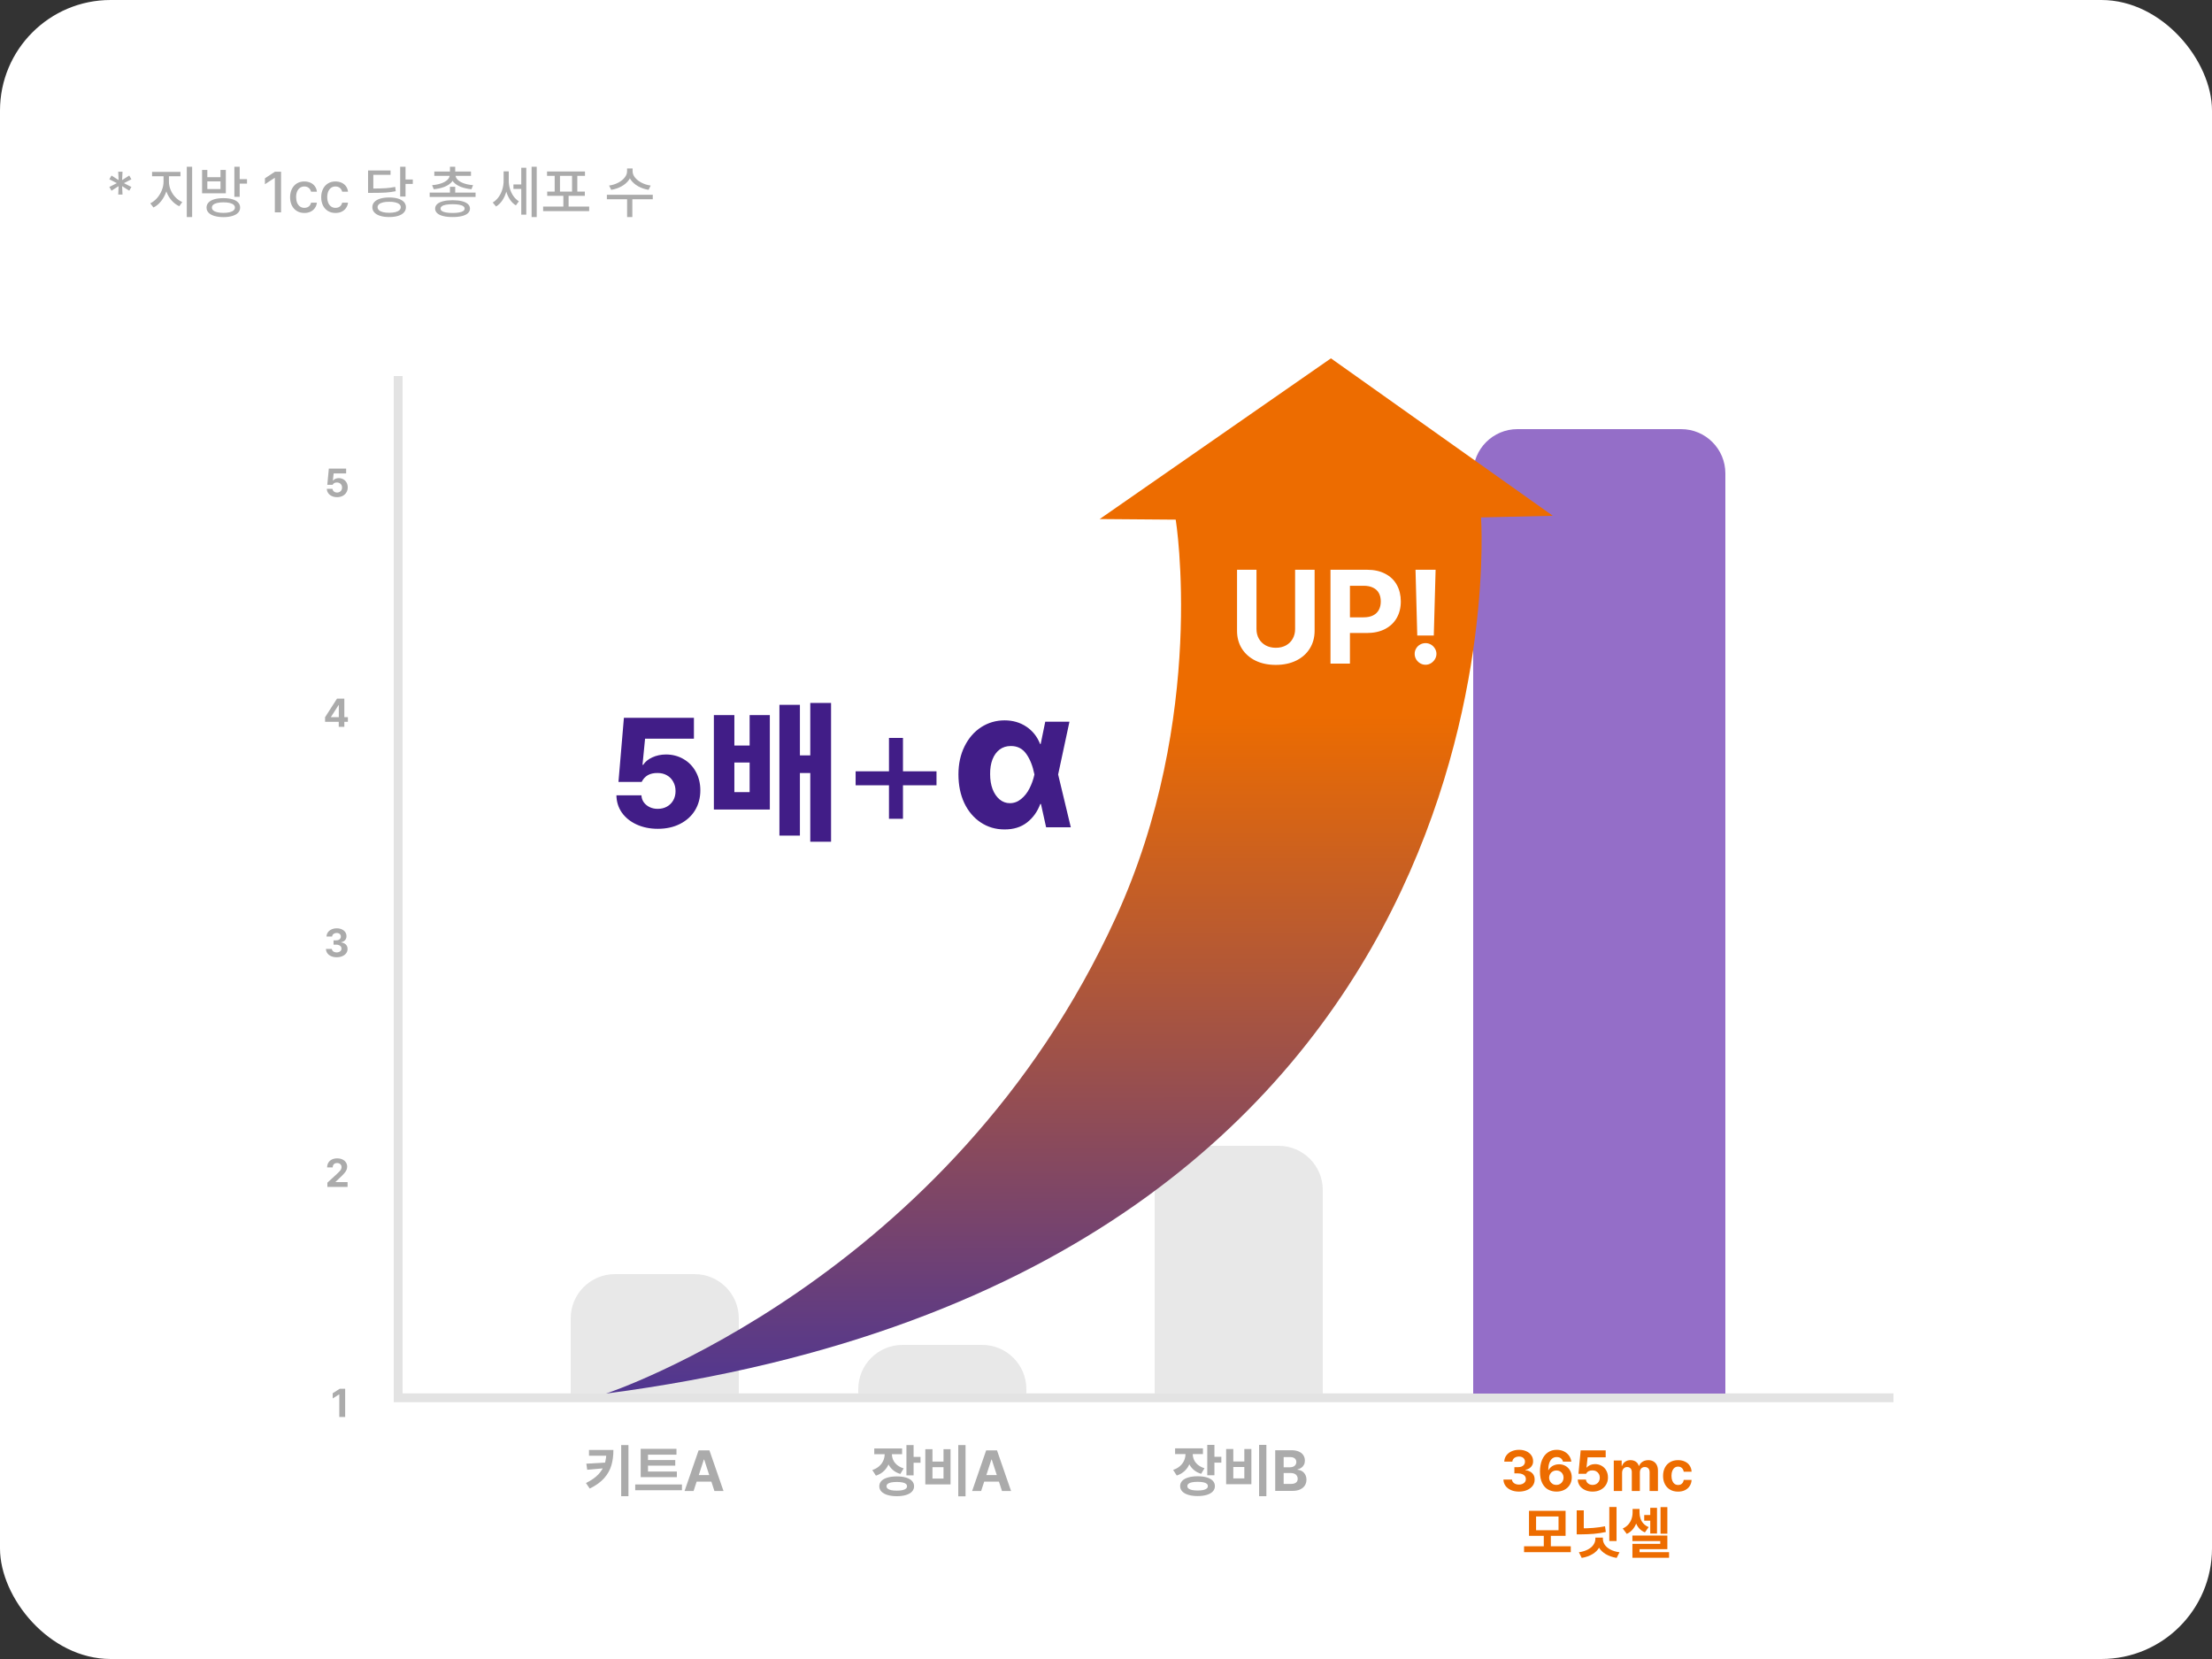 <svg width="500" height="375" viewBox="0 0 500 375" fill="none" xmlns="http://www.w3.org/2000/svg">
<rect x="0" y="0" width="500" height="375" fill="#333333" stroke="none"/>
<rect width="500" height="375" rx="25" fill="white"/>
<path d="M138.652 327.752C138.652 329.043 138.5 330.204 138.195 331.237C137.895 332.265 137.353 333.226 136.57 334.119C135.787 335.007 134.698 335.794 133.301 336.48L132.451 335.223C133.619 334.648 134.541 334.009 135.218 333.306C135.895 332.599 136.376 331.817 136.659 330.958C136.943 330.094 137.084 329.096 137.084 327.961V327.752H138.652ZM137.884 329.053H133.136V327.752H137.884V329.053ZM132.736 332.227L132.533 330.85L137.027 330.589V331.84L132.736 332.227ZM142.055 338.2H140.411V326.635H142.055V338.2ZM152.998 333.896H144.822V332.621H152.998V333.896ZM154.147 336.854H143.584V335.541H154.147V336.854ZM152.909 328.812H146.473V332.963H144.822V327.492H152.909V328.812ZM152.636 331.294H145.99V330.031H152.636V331.294ZM154.737 337.032L157.911 327.841H160.361L163.542 337.032H161.491L159.174 329.917H159.098L156.775 337.032H154.737ZM161.58 333.42V334.912H156.673V333.42H161.58Z" fill="#ABABAB"/>
<path d="M26.723 43.976L26.812 42.078L25.206 43.106L24.717 42.262L26.412 41.398L24.717 40.523L25.206 39.678L26.812 40.706L26.723 38.809H27.694L27.605 40.706L29.211 39.678L29.7 40.523L28.012 41.398L29.7 42.262L29.211 43.106L27.605 42.078L27.694 43.976H26.723ZM37.959 41.056C37.959 41.872 37.817 42.672 37.533 43.455C37.25 44.234 36.86 44.928 36.365 45.537C35.87 46.142 35.309 46.597 34.683 46.902L33.972 45.956C34.535 45.685 35.045 45.29 35.502 44.769C35.959 44.244 36.317 43.658 36.575 43.011C36.837 42.359 36.968 41.707 36.968 41.056V39.367H37.959V41.056ZM38.187 41.056C38.187 41.682 38.314 42.304 38.568 42.922C38.826 43.54 39.184 44.09 39.641 44.572C40.102 45.055 40.62 45.421 41.196 45.67L40.529 46.616C39.886 46.328 39.313 45.901 38.809 45.334C38.31 44.767 37.92 44.113 37.641 43.373C37.366 42.632 37.228 41.86 37.228 41.056V39.367H38.187V41.056ZM40.79 39.843H34.372V38.853H40.79V39.843ZM43.43 49.073H42.218V37.698H43.43V49.073ZM50.502 44.788C51.28 44.788 51.953 44.871 52.52 45.036C53.091 45.201 53.527 45.444 53.828 45.766C54.128 46.087 54.278 46.472 54.278 46.921C54.278 47.374 54.128 47.759 53.828 48.076C53.527 48.398 53.093 48.643 52.526 48.812C51.964 48.986 51.289 49.075 50.502 49.079C49.719 49.075 49.039 48.986 48.464 48.812C47.893 48.643 47.453 48.398 47.144 48.076C46.839 47.759 46.687 47.374 46.687 46.921C46.687 46.472 46.839 46.087 47.144 45.766C47.453 45.444 47.893 45.201 48.464 45.036C49.039 44.871 49.719 44.788 50.502 44.788ZM50.502 45.734C49.956 45.734 49.488 45.78 49.099 45.873C48.709 45.967 48.411 46.102 48.204 46.28C48.001 46.453 47.899 46.667 47.899 46.921C47.899 47.166 48.001 47.38 48.204 47.562C48.411 47.74 48.711 47.877 49.105 47.975C49.498 48.072 49.964 48.121 50.502 48.121C51.047 48.121 51.515 48.072 51.904 47.975C52.294 47.877 52.59 47.74 52.793 47.562C53 47.38 53.104 47.166 53.104 46.921C53.104 46.667 53.002 46.453 52.799 46.28C52.596 46.102 52.3 45.967 51.911 45.873C51.526 45.78 51.056 45.734 50.502 45.734ZM54.177 44.496H52.977V37.698H54.177V44.496ZM55.834 41.506H53.84V40.491H55.834V41.506ZM46.864 40.053H49.841V38.415H51.047V43.696H45.677V38.415H46.864V40.053ZM49.841 42.731V40.998H46.864V42.731H49.841ZM63.533 48H62.124V40.211H62.073L59.883 41.646V40.307L62.162 38.809H63.533V48ZM68.802 48.14C68.146 48.14 67.572 47.987 67.082 47.683C66.595 47.378 66.22 46.957 65.958 46.419C65.7 45.882 65.571 45.27 65.571 44.585C65.571 43.887 65.704 43.269 65.971 42.731C66.237 42.19 66.612 41.769 67.094 41.468C67.577 41.168 68.137 41.018 68.776 41.018C69.301 41.018 69.771 41.113 70.186 41.303C70.6 41.494 70.933 41.764 71.182 42.116C71.432 42.467 71.582 42.873 71.633 43.334H70.312C70.266 43.114 70.175 42.916 70.04 42.738C69.908 42.556 69.739 42.412 69.532 42.306C69.324 42.2 69.083 42.148 68.808 42.148C68.436 42.148 68.108 42.245 67.824 42.44C67.545 42.634 67.327 42.911 67.17 43.271C67.014 43.631 66.936 44.056 66.936 44.547C66.936 45.042 67.012 45.474 67.164 45.842C67.321 46.206 67.539 46.487 67.818 46.686C68.097 46.885 68.427 46.984 68.808 46.984C69.062 46.984 69.293 46.94 69.5 46.851C69.712 46.758 69.887 46.623 70.027 46.445C70.166 46.267 70.262 46.056 70.312 45.81H71.633C71.582 46.259 71.434 46.658 71.189 47.01C70.947 47.361 70.621 47.638 70.211 47.841C69.8 48.04 69.331 48.14 68.802 48.14ZM75.835 48.14C75.179 48.14 74.606 47.987 74.115 47.683C73.628 47.378 73.254 46.957 72.991 46.419C72.733 45.882 72.604 45.27 72.604 44.585C72.604 43.887 72.737 43.269 73.004 42.731C73.27 42.19 73.645 41.769 74.127 41.468C74.61 41.168 75.171 41.018 75.81 41.018C76.334 41.018 76.804 41.113 77.219 41.303C77.633 41.494 77.966 41.764 78.215 42.116C78.465 42.467 78.615 42.873 78.666 43.334H77.346C77.299 43.114 77.208 42.916 77.073 42.738C76.942 42.556 76.772 42.412 76.565 42.306C76.358 42.2 76.116 42.148 75.841 42.148C75.469 42.148 75.141 42.245 74.857 42.44C74.578 42.634 74.36 42.911 74.204 43.271C74.047 43.631 73.969 44.056 73.969 44.547C73.969 45.042 74.045 45.474 74.197 45.842C74.354 46.206 74.572 46.487 74.851 46.686C75.13 46.885 75.46 46.984 75.841 46.984C76.095 46.984 76.326 46.94 76.533 46.851C76.745 46.758 76.92 46.623 77.06 46.445C77.2 46.267 77.295 46.056 77.346 45.81H78.666C78.615 46.259 78.467 46.658 78.222 47.01C77.981 47.361 77.655 47.638 77.244 47.841C76.834 48.04 76.364 48.14 75.835 48.14ZM91.666 44.426H90.454V37.698H91.666V44.426ZM93.31 41.576H91.317V40.58H93.31V41.576ZM87.978 44.636C88.748 44.636 89.417 44.722 89.984 44.896C90.555 45.069 90.993 45.321 91.298 45.651C91.603 45.981 91.755 46.377 91.755 46.838C91.755 47.3 91.603 47.697 91.298 48.032C90.993 48.366 90.557 48.62 89.99 48.794C89.427 48.971 88.757 49.06 87.978 49.06C87.195 49.06 86.518 48.971 85.947 48.794C85.38 48.62 84.94 48.366 84.626 48.032C84.317 47.697 84.163 47.3 84.163 46.838C84.163 46.377 84.317 45.981 84.626 45.651C84.94 45.321 85.382 45.069 85.953 44.896C86.529 44.722 87.204 44.636 87.978 44.636ZM87.978 45.613C87.441 45.605 86.973 45.649 86.575 45.747C86.177 45.844 85.873 45.986 85.661 46.172C85.454 46.358 85.35 46.58 85.35 46.838C85.35 47.092 85.454 47.317 85.661 47.511C85.873 47.702 86.177 47.848 86.575 47.949C86.973 48.047 87.441 48.095 87.978 48.095C88.516 48.095 88.979 48.047 89.368 47.949C89.762 47.848 90.064 47.702 90.276 47.511C90.487 47.317 90.593 47.092 90.593 46.838C90.593 46.58 90.487 46.358 90.276 46.172C90.064 45.986 89.762 45.844 89.368 45.747C88.979 45.649 88.516 45.605 87.978 45.613ZM84.106 42.623C85.392 42.615 86.408 42.588 87.153 42.541C87.898 42.49 88.626 42.391 89.336 42.243L89.451 43.22C88.723 43.373 87.976 43.474 87.21 43.525C86.448 43.572 85.414 43.595 84.106 43.595H83.198V42.623H84.106ZM88.276 39.52H84.385V43.277H83.198V38.536H88.276V39.52ZM107.497 44.515H97.125V43.531H107.497V44.515ZM102.895 43.976H101.708V42.224H102.895V43.976ZM102.895 39.31H101.708V37.691H102.895V39.31ZM102.698 39.583C102.698 40.175 102.497 40.698 102.095 41.151C101.697 41.599 101.149 41.961 100.451 42.236C99.753 42.507 98.951 42.687 98.045 42.776L97.671 41.855C98.454 41.792 99.146 41.654 99.747 41.443C100.352 41.227 100.817 40.96 101.143 40.643C101.473 40.326 101.638 39.972 101.638 39.583V39.38H102.698V39.583ZM102.971 39.583C102.971 39.968 103.134 40.322 103.46 40.643C103.79 40.96 104.253 41.227 104.85 41.443C105.451 41.654 106.145 41.792 106.932 41.855L106.564 42.776C105.663 42.687 104.861 42.507 104.158 42.236C103.46 41.961 102.91 41.599 102.508 41.151C102.11 40.698 101.911 40.175 101.911 39.583V39.38H102.971V39.583ZM106.462 39.748H98.172V38.777H106.462V39.748ZM102.305 45.258C103.134 45.258 103.841 45.332 104.425 45.48C105.009 45.628 105.455 45.844 105.764 46.127C106.077 46.411 106.234 46.754 106.234 47.156C106.234 47.562 106.079 47.907 105.771 48.19C105.462 48.478 105.013 48.694 104.425 48.838C103.841 48.986 103.134 49.06 102.305 49.06C101.479 49.06 100.771 48.986 100.178 48.838C99.59 48.694 99.139 48.478 98.826 48.19C98.513 47.907 98.356 47.562 98.356 47.156C98.356 46.754 98.513 46.411 98.826 46.127C99.139 45.844 99.59 45.628 100.178 45.48C100.771 45.332 101.479 45.258 102.305 45.258ZM102.305 46.159C101.725 46.159 101.23 46.197 100.819 46.273C100.409 46.345 100.1 46.458 99.893 46.61C99.685 46.758 99.582 46.94 99.582 47.156C99.582 47.372 99.685 47.553 99.893 47.702C100.1 47.846 100.407 47.953 100.813 48.025C101.219 48.102 101.716 48.14 102.305 48.14C102.884 48.14 103.375 48.102 103.777 48.025C104.184 47.953 104.493 47.846 104.704 47.702C104.916 47.553 105.021 47.372 105.021 47.156C105.021 46.94 104.916 46.758 104.704 46.61C104.493 46.458 104.184 46.345 103.777 46.273C103.375 46.197 102.884 46.159 102.305 46.159ZM118.187 42.706H116.054V41.697H118.187V42.706ZM114.778 40.859C114.778 41.676 114.674 42.465 114.467 43.227C114.264 43.988 113.963 44.67 113.565 45.27C113.168 45.867 112.689 46.337 112.131 46.68L111.375 45.778C111.896 45.465 112.342 45.048 112.715 44.528C113.087 44.003 113.367 43.425 113.553 42.795C113.743 42.164 113.838 41.519 113.838 40.859V38.739H114.778V40.859ZM115 40.808C115 41.439 115.087 42.054 115.26 42.655C115.434 43.252 115.692 43.8 116.035 44.299C116.382 44.799 116.799 45.199 117.285 45.499L116.612 46.426C116.062 46.096 115.599 45.637 115.222 45.048C114.846 44.456 114.562 43.798 114.372 43.074C114.185 42.351 114.092 41.595 114.092 40.808V38.739H115V40.808ZM121.322 49.073H120.161V37.698H121.322V49.073ZM118.961 48.514H117.825V37.914H118.961V48.514ZM133.18 47.714H122.77V46.699H133.18V47.714ZM128.527 47.156H127.34V43.842H128.527V47.156ZM132.228 39.742H123.652V38.758H132.228V39.742ZM132.196 44.268H123.69V43.309H132.196V44.268ZM126.578 43.468H125.378V39.532H126.578V43.468ZM130.495 43.468H129.308V39.532H130.495V43.468ZM142.803 38.701C142.803 39.403 142.595 40.051 142.181 40.643C141.766 41.236 141.203 41.728 140.492 42.122C139.785 42.511 139.007 42.774 138.156 42.909L137.674 41.938C138.41 41.841 139.089 41.631 139.711 41.31C140.333 40.988 140.826 40.599 141.19 40.142C141.559 39.685 141.743 39.204 141.743 38.701V38.085H142.803V38.701ZM142.993 38.701C142.993 39.2 143.177 39.68 143.545 40.142C143.918 40.599 144.417 40.988 145.043 41.31C145.674 41.631 146.353 41.841 147.081 41.938L146.605 42.909C145.75 42.774 144.969 42.509 144.263 42.116C143.556 41.722 142.993 41.229 142.574 40.637C142.155 40.044 141.946 39.399 141.946 38.701V38.085H142.993V38.701ZM142.936 49.073H141.749V44.788H142.936V49.073ZM147.551 45.036H137.179V44.033H147.551V45.036Z" fill="#ABABAB"/>
<path d="M201.297 328.685C201.297 329.434 201.175 330.134 200.929 330.786C200.688 331.434 200.32 331.999 199.825 332.481C199.33 332.963 198.718 333.323 197.99 333.56L197.178 332.284C197.791 332.081 198.308 331.793 198.727 331.421C199.146 331.049 199.457 330.627 199.66 330.158C199.867 329.688 199.971 329.197 199.971 328.685V327.93H201.297V328.685ZM201.608 328.679C201.608 329.144 201.704 329.589 201.894 330.012C202.084 330.435 202.379 330.812 202.776 331.142C203.174 331.472 203.671 331.728 204.268 331.91L203.506 333.173C202.795 332.957 202.201 332.627 201.723 332.183C201.244 331.738 200.885 331.216 200.644 330.615C200.407 330.014 200.288 329.368 200.288 328.679V327.93H201.608V328.679ZM203.913 328.71H197.616V327.416H203.913V328.71ZM206.509 333.497H204.89V326.635H206.509V333.497ZM208.07 330.646H206.052V329.326H208.07V330.646ZM202.719 333.725C203.519 333.725 204.211 333.814 204.795 333.992C205.383 334.165 205.834 334.419 206.147 334.753C206.46 335.088 206.617 335.488 206.617 335.953C206.617 336.419 206.46 336.819 206.147 337.153C205.834 337.491 205.383 337.75 204.795 337.927C204.211 338.109 203.519 338.2 202.719 338.2C201.911 338.2 201.208 338.109 200.612 337.927C200.019 337.75 199.562 337.491 199.241 337.153C198.919 336.819 198.758 336.419 198.758 335.953C198.758 335.488 198.917 335.088 199.234 334.753C199.556 334.419 200.015 334.165 200.612 333.992C201.208 333.814 201.911 333.725 202.719 333.725ZM202.719 334.982C202.22 334.982 201.795 335.018 201.443 335.09C201.096 335.158 200.834 335.263 200.656 335.407C200.479 335.551 200.39 335.733 200.39 335.953C200.39 336.169 200.479 336.351 200.656 336.499C200.834 336.647 201.096 336.759 201.443 336.835C201.79 336.907 202.216 336.943 202.719 336.943C203.227 336.943 203.65 336.907 203.989 336.835C204.332 336.759 204.59 336.647 204.763 336.499C204.937 336.351 205.023 336.169 205.023 335.953C205.023 335.733 204.937 335.551 204.763 335.407C204.59 335.263 204.332 335.158 203.989 335.09C203.646 335.018 203.223 334.982 202.719 334.982ZM218.252 338.232H216.608V326.635H218.252V338.232ZM210.774 330.38H213.269V327.568H214.862V335.528H209.156V327.568H210.774V330.38ZM213.269 334.208V331.637H210.774V334.208H213.269ZM219.737 337.032L222.911 327.841H225.361L228.542 337.032H226.491L224.174 329.917H224.098L221.775 337.032H219.737ZM226.58 333.42V334.912H221.673V333.42H226.58Z" fill="#ABABAB"/>
<path d="M269.297 328.653C269.297 329.402 269.175 330.102 268.929 330.754C268.688 331.401 268.32 331.966 267.825 332.449C267.33 332.931 266.718 333.291 265.99 333.528L265.178 332.252C265.791 332.049 266.308 331.761 266.727 331.389C267.146 331.016 267.457 330.595 267.66 330.125C267.867 329.656 267.971 329.165 267.971 328.653V327.897H269.297V328.653ZM269.608 328.646C269.608 329.112 269.704 329.556 269.894 329.979C270.084 330.403 270.379 330.779 270.776 331.109C271.174 331.439 271.671 331.695 272.268 331.877L271.506 333.141C270.795 332.925 270.201 332.595 269.723 332.15C269.244 331.706 268.885 331.183 268.644 330.583C268.407 329.982 268.288 329.336 268.288 328.646V327.897H269.608V328.646ZM271.913 328.678H265.616V327.383H271.913V328.678ZM274.509 333.464H272.89V326.603H274.509V333.464ZM276.07 330.614H274.052V329.294H276.07V330.614ZM270.719 333.693C271.519 333.693 272.211 333.782 272.795 333.959C273.383 334.133 273.834 334.387 274.147 334.721C274.46 335.056 274.617 335.455 274.617 335.921C274.617 336.386 274.46 336.786 274.147 337.121C273.834 337.459 273.383 337.717 272.795 337.895C272.211 338.077 271.519 338.168 270.719 338.168C269.911 338.168 269.208 338.077 268.612 337.895C268.019 337.717 267.562 337.459 267.241 337.121C266.919 336.786 266.758 336.386 266.758 335.921C266.758 335.455 266.917 335.056 267.234 334.721C267.556 334.387 268.015 334.133 268.612 333.959C269.208 333.782 269.911 333.693 270.719 333.693ZM270.719 334.95C270.22 334.95 269.795 334.986 269.443 335.058C269.096 335.125 268.834 335.231 268.656 335.375C268.479 335.519 268.39 335.701 268.39 335.921C268.39 336.137 268.479 336.319 268.656 336.467C268.834 336.615 269.096 336.727 269.443 336.803C269.79 336.875 270.216 336.911 270.719 336.911C271.227 336.911 271.65 336.875 271.989 336.803C272.332 336.727 272.59 336.615 272.763 336.467C272.937 336.319 273.023 336.137 273.023 335.921C273.023 335.701 272.937 335.519 272.763 335.375C272.59 335.231 272.332 335.125 271.989 335.058C271.646 334.986 271.223 334.95 270.719 334.95ZM286.252 338.2H284.608V326.603H286.252V338.2ZM278.774 330.348H281.269V327.536H282.862V335.496H277.156V327.536H278.774V330.348ZM281.269 334.175V331.604H278.774V334.175H281.269ZM288.251 327.809H291.908C292.564 327.809 293.12 327.908 293.577 328.107C294.034 328.302 294.377 328.577 294.605 328.932C294.838 329.283 294.955 329.696 294.955 330.17C294.955 330.517 294.883 330.826 294.739 331.097C294.599 331.368 294.404 331.592 294.155 331.77C293.909 331.943 293.624 332.066 293.298 332.138V332.227C293.649 332.243 293.979 332.345 294.288 332.531C294.597 332.717 294.845 332.978 295.031 333.312C295.217 333.642 295.31 334.027 295.31 334.467C295.31 334.958 295.189 335.394 294.948 335.775C294.707 336.156 294.347 336.456 293.869 336.676C293.395 336.892 292.822 337 292.149 337H288.251V327.809ZM291.762 335.432C292.121 335.432 292.418 335.386 292.65 335.292C292.887 335.195 293.061 335.062 293.171 334.893C293.281 334.719 293.336 334.514 293.336 334.277C293.336 334.023 293.275 333.794 293.152 333.591C293.029 333.388 292.851 333.234 292.619 333.128C292.39 333.018 292.121 332.963 291.812 332.963H290.156V335.432H291.762ZM291.622 331.662C291.889 331.662 292.128 331.613 292.339 331.516C292.555 331.418 292.722 331.281 292.841 331.103C292.964 330.925 293.025 330.716 293.025 330.475C293.025 330.246 292.972 330.049 292.866 329.884C292.76 329.715 292.604 329.586 292.396 329.497C292.193 329.404 291.948 329.357 291.66 329.357H290.156V331.662H291.622Z" fill="#ABABAB"/>
<path d="M343.341 337.159C342.672 337.159 342.073 337.045 341.544 336.816C341.015 336.588 340.601 336.266 340.3 335.852C340.004 335.437 339.85 334.967 339.837 334.442H341.76C341.773 334.658 341.849 334.853 341.989 335.026C342.128 335.2 342.317 335.335 342.554 335.433C342.791 335.53 343.053 335.579 343.341 335.579C343.641 335.579 343.912 335.526 344.153 335.42C344.399 335.31 344.587 335.162 344.718 334.976C344.849 334.785 344.913 334.569 344.909 334.328C344.913 334.078 344.845 333.856 344.706 333.662C344.566 333.467 344.363 333.317 344.096 333.211C343.834 333.101 343.525 333.046 343.169 333.046H342.312V331.637H343.169C343.47 331.637 343.739 331.586 343.976 331.484C344.213 331.379 344.395 331.233 344.521 331.046C344.648 330.86 344.71 330.649 344.706 330.412C344.71 330.179 344.657 329.974 344.547 329.796C344.437 329.614 344.278 329.474 344.071 329.377C343.863 329.28 343.626 329.231 343.36 329.231C343.089 329.231 342.841 329.28 342.617 329.377C342.393 329.47 342.211 329.605 342.071 329.783C341.936 329.957 341.862 330.16 341.849 330.393H340.021C340.038 329.872 340.192 329.409 340.484 329.002C340.776 328.596 341.172 328.281 341.671 328.057C342.175 327.828 342.738 327.714 343.36 327.714C343.99 327.714 344.547 327.826 345.029 328.05C345.512 328.275 345.886 328.583 346.153 328.977C346.419 329.371 346.549 329.811 346.54 330.297C346.549 330.632 346.479 330.936 346.331 331.211C346.187 331.486 345.981 331.713 345.715 331.891C345.452 332.064 345.148 332.183 344.801 332.246V332.316C345.249 332.371 345.63 332.496 345.943 332.69C346.261 332.881 346.5 333.126 346.661 333.427C346.821 333.727 346.898 334.07 346.889 334.455C346.898 334.967 346.75 335.431 346.445 335.845C346.14 336.256 345.717 336.577 345.175 336.81C344.634 337.043 344.022 337.159 343.341 337.159ZM351.809 337.159C351.127 337.155 350.509 337.005 349.955 336.708C349.401 336.412 348.952 335.928 348.609 335.255C348.267 334.582 348.095 333.712 348.095 332.646C348.095 331.626 348.25 330.746 348.559 330.005C348.872 329.261 349.312 328.694 349.879 328.304C350.45 327.911 351.117 327.714 351.878 327.714C352.484 327.714 353.023 327.83 353.497 328.063C353.975 328.296 354.36 328.615 354.652 329.021C354.944 329.428 355.122 329.885 355.186 330.393H353.3C353.25 330.177 353.159 329.991 353.027 329.834C352.9 329.673 352.74 329.553 352.545 329.472C352.35 329.392 352.128 329.352 351.878 329.352C351.468 329.352 351.121 329.47 350.837 329.707C350.558 329.94 350.344 330.274 350.196 330.71C350.048 331.146 349.972 331.668 349.968 332.278H350.044C350.188 332.007 350.378 331.776 350.615 331.586C350.856 331.391 351.129 331.243 351.434 331.142C351.743 331.036 352.065 330.983 352.399 330.983C352.945 330.983 353.438 331.11 353.878 331.364C354.318 331.618 354.661 331.971 354.906 332.424C355.156 332.872 355.281 333.382 355.281 333.954C355.281 334.571 355.135 335.124 354.843 335.61C354.555 336.097 354.147 336.478 353.618 336.753C353.093 337.024 352.49 337.159 351.809 337.159ZM351.796 335.655C352.105 335.655 352.382 335.583 352.627 335.439C352.877 335.291 353.072 335.092 353.211 334.842C353.355 334.588 353.427 334.311 353.427 334.011C353.427 333.702 353.357 333.423 353.218 333.173C353.078 332.923 352.886 332.729 352.64 332.589C352.395 332.449 352.118 332.379 351.809 332.379C351.504 332.379 351.227 332.451 350.977 332.595C350.727 332.739 350.531 332.936 350.387 333.186C350.243 333.435 350.167 333.712 350.158 334.017C350.162 334.309 350.234 334.58 350.374 334.83C350.518 335.079 350.713 335.28 350.958 335.433C351.208 335.581 351.487 335.655 351.796 335.655ZM359.991 337.159C359.364 337.159 358.797 337.043 358.29 336.81C357.782 336.577 357.382 336.254 357.09 335.839C356.802 335.424 356.652 334.959 356.639 334.442H358.486C358.507 334.679 358.586 334.889 358.721 335.071C358.861 335.253 359.041 335.397 359.261 335.502C359.485 335.604 359.728 335.655 359.991 335.655C360.304 335.655 360.583 335.585 360.829 335.445C361.078 335.306 361.273 335.113 361.413 334.868C361.552 334.618 361.622 334.337 361.622 334.023C361.622 333.698 361.55 333.412 361.406 333.167C361.267 332.917 361.07 332.722 360.816 332.583C360.566 332.439 360.281 332.367 359.959 332.367C359.616 332.362 359.326 332.424 359.089 332.551C358.852 332.678 358.664 332.872 358.524 333.135H356.792L357.293 327.841H362.949V329.409H358.867L358.613 331.726H358.683C358.861 331.493 359.115 331.305 359.445 331.161C359.775 331.017 360.137 330.945 360.53 330.945C361.085 330.945 361.586 331.074 362.035 331.332C362.487 331.586 362.839 331.944 363.088 332.405C363.342 332.866 363.467 333.389 363.463 333.973C363.467 334.582 363.321 335.13 363.025 335.617C362.733 336.099 362.325 336.478 361.8 336.753C361.275 337.024 360.672 337.159 359.991 337.159ZM364.777 330.139H366.567V331.345H366.643C366.795 330.934 367.039 330.617 367.373 330.393C367.707 330.164 368.105 330.05 368.566 330.05C368.875 330.05 369.157 330.103 369.411 330.208C369.669 330.31 369.885 330.458 370.058 330.653C370.232 330.847 370.359 331.078 370.439 331.345H370.502C370.604 331.082 370.754 330.854 370.953 330.659C371.152 330.465 371.391 330.314 371.67 330.208C371.95 330.103 372.254 330.05 372.584 330.05C373.016 330.05 373.395 330.143 373.721 330.329C374.051 330.511 374.307 330.78 374.489 331.135C374.671 331.486 374.762 331.91 374.762 332.405V337.032H372.876V332.76C372.876 332.384 372.777 332.098 372.578 331.903C372.379 331.704 372.119 331.605 371.797 331.605C371.565 331.605 371.364 331.656 371.194 331.757C371.029 331.855 370.9 331.994 370.807 332.176C370.718 332.354 370.674 332.566 370.674 332.811V337.032H368.852V332.709C368.852 332.489 368.808 332.295 368.719 332.125C368.634 331.956 368.511 331.827 368.351 331.738C368.19 331.649 368.004 331.605 367.792 331.605C367.58 331.605 367.388 331.658 367.214 331.764C367.045 331.865 366.91 332.013 366.808 332.208C366.707 332.403 366.656 332.629 366.656 332.887V337.032H364.777V330.139ZM379.307 337.166C378.613 337.166 378.01 337.015 377.498 336.715C376.986 336.414 376.594 335.995 376.323 335.458C376.052 334.921 375.917 334.305 375.917 333.611C375.917 332.908 376.055 332.288 376.33 331.751C376.605 331.214 376.996 330.797 377.504 330.5C378.012 330.2 378.608 330.05 379.294 330.05C379.886 330.05 380.409 330.158 380.862 330.374C381.319 330.585 381.676 330.89 381.935 331.288C382.197 331.685 382.341 332.145 382.366 332.665H380.589C380.555 332.437 380.483 332.236 380.373 332.062C380.263 331.884 380.119 331.749 379.941 331.656C379.764 331.558 379.558 331.51 379.326 331.51C379.025 331.51 378.763 331.592 378.539 331.757C378.314 331.918 378.139 332.153 378.012 332.462C377.885 332.771 377.821 333.143 377.821 333.579C377.821 334.019 377.883 334.396 378.005 334.709C378.132 335.018 378.308 335.255 378.532 335.42C378.757 335.585 379.021 335.667 379.326 335.667C379.55 335.667 379.751 335.625 379.929 335.541C380.106 335.452 380.252 335.32 380.367 335.147C380.481 334.973 380.555 334.766 380.589 334.525H382.366C382.337 335.045 382.193 335.505 381.935 335.902C381.681 336.3 381.327 336.611 380.875 336.835C380.426 337.056 379.903 337.166 379.307 337.166ZM355.059 350.848H344.496V349.521H355.059V350.848ZM350.552 349.839H348.958V346.925H350.552V349.839ZM353.884 347.16H345.613V341.504H353.884V347.16ZM347.213 345.891H352.291V342.793H347.213V345.891ZM365.405 348.328H363.768V340.635H365.405V348.328ZM357.998 346.195H356.398V341.396H357.998V346.195ZM357.401 345.472C358.345 345.472 359.261 345.436 360.149 345.364C361.038 345.292 361.923 345.171 362.803 345.002L362.98 346.291C362.096 346.485 361.199 346.623 360.289 346.703C359.383 346.779 358.421 346.819 357.401 346.824H356.398V345.472H357.401ZM361.997 347.82C361.997 348.548 361.823 349.213 361.476 349.813C361.129 350.41 360.619 350.907 359.946 351.305C359.273 351.707 358.469 351.989 357.534 352.149L356.893 350.874C357.701 350.751 358.385 350.539 358.943 350.239C359.506 349.934 359.925 349.572 360.2 349.153C360.479 348.734 360.619 348.29 360.619 347.82V347.554H361.997V347.82ZM362.314 347.82C362.314 348.294 362.451 348.741 362.727 349.16C363.002 349.574 363.421 349.936 363.983 350.245C364.55 350.55 365.247 350.759 366.072 350.874L365.424 352.149C364.476 351.989 363.662 351.707 362.98 351.305C362.303 350.907 361.787 350.41 361.432 349.813C361.076 349.217 360.898 348.552 360.898 347.82V347.554H362.314V347.82ZM373.613 343.739H371.658V342.45H373.613V343.739ZM370.287 341.873C370.287 342.579 370.196 343.248 370.014 343.878C369.832 344.505 369.55 345.068 369.169 345.567C368.789 346.062 368.304 346.447 367.716 346.722L366.802 345.503C367.318 345.271 367.741 344.964 368.071 344.583C368.401 344.202 368.643 343.783 368.795 343.326C368.951 342.865 369.03 342.38 369.03 341.873V341.079H370.287V341.873ZM370.598 341.885C370.598 342.368 370.67 342.823 370.813 343.25C370.957 343.673 371.182 344.052 371.486 344.386C371.795 344.721 372.187 344.985 372.661 345.18L371.816 346.379C371.245 346.142 370.78 345.804 370.42 345.364C370.064 344.919 369.806 344.405 369.646 343.821C369.485 343.233 369.404 342.588 369.404 341.885V341.079H370.598V341.885ZM376.888 346.678H375.346V340.66H376.888V346.678ZM374.552 346.64H373.022V340.825H374.552V346.64ZM376.888 350.169H370.604V351.584H368.992V348.969H375.282V348.341H368.985V347.09H376.888V350.169ZM377.275 352.118H368.992V350.848H377.275V352.118Z" fill="#ED6C00"/>
<line x1="91" y1="315.95" x2="428" y2="315.95" stroke="#E3E3E3" stroke-width="2"/>
<line x1="90" y1="316.95" x2="90" y2="85" stroke="#E3E3E3" stroke-width="2"/>
<path d="M76.196 112.377C75.763 112.377 75.37 112.297 75.019 112.136C74.667 111.975 74.39 111.75 74.188 111.463C73.989 111.176 73.885 110.854 73.876 110.497H75.155C75.169 110.661 75.224 110.806 75.317 110.932C75.414 111.058 75.539 111.157 75.691 111.23C75.846 111.301 76.015 111.336 76.196 111.336C76.413 111.336 76.606 111.288 76.776 111.191C76.949 111.094 77.084 110.961 77.181 110.791C77.277 110.618 77.326 110.423 77.326 110.207C77.326 109.981 77.276 109.783 77.176 109.613C77.08 109.44 76.943 109.306 76.768 109.209C76.595 109.109 76.397 109.06 76.174 109.06C75.937 109.057 75.736 109.099 75.572 109.187C75.408 109.275 75.278 109.41 75.181 109.591H73.981L74.329 105.926H78.244V107.012H75.418L75.243 108.616H75.291C75.414 108.455 75.59 108.324 75.818 108.225C76.047 108.125 76.297 108.075 76.57 108.075C76.954 108.075 77.301 108.165 77.611 108.343C77.925 108.519 78.168 108.767 78.341 109.086C78.517 109.405 78.603 109.767 78.6 110.171C78.603 110.593 78.502 110.973 78.297 111.31C78.095 111.644 77.812 111.906 77.449 112.096C77.085 112.284 76.668 112.377 76.196 112.377Z" fill="#ABABAB"/>
<path d="M73.481 162.119L76.17 157.926H77.066V159.376H76.53L74.816 162.048V162.101H78.635V163.165H73.481V162.119ZM76.57 162.844L76.587 162.382V157.926H77.831V164.29H76.57V162.844Z" fill="#ABABAB"/>
<path d="M76.104 216.377C75.641 216.377 75.227 216.298 74.86 216.14C74.494 215.982 74.207 215.759 73.999 215.472C73.794 215.185 73.687 214.86 73.678 214.497H75.01C75.019 214.646 75.071 214.781 75.168 214.901C75.265 215.021 75.395 215.115 75.559 215.182C75.723 215.25 75.905 215.283 76.104 215.283C76.312 215.283 76.499 215.247 76.666 215.173C76.836 215.097 76.967 214.995 77.058 214.866C77.148 214.734 77.192 214.584 77.189 214.417C77.192 214.245 77.145 214.091 77.049 213.956C76.952 213.821 76.811 213.717 76.627 213.644C76.445 213.568 76.231 213.53 75.985 213.53H75.392V212.554H75.985C76.193 212.554 76.379 212.519 76.543 212.449C76.707 212.375 76.834 212.274 76.921 212.146C77.009 212.017 77.052 211.87 77.049 211.706C77.052 211.545 77.015 211.403 76.939 211.28C76.863 211.154 76.753 211.057 76.609 210.99C76.466 210.922 76.302 210.889 76.117 210.889C75.93 210.889 75.758 210.922 75.603 210.99C75.448 211.054 75.322 211.148 75.225 211.271C75.131 211.391 75.08 211.532 75.071 211.693H73.806C73.817 211.333 73.924 211.012 74.126 210.73C74.329 210.449 74.603 210.231 74.948 210.076C75.297 209.917 75.686 209.838 76.117 209.838C76.554 209.838 76.939 209.916 77.273 210.071C77.607 210.227 77.866 210.44 78.051 210.713C78.235 210.985 78.325 211.29 78.319 211.627C78.325 211.858 78.276 212.069 78.174 212.26C78.074 212.45 77.932 212.607 77.748 212.73C77.566 212.85 77.355 212.932 77.115 212.976V213.024C77.425 213.062 77.689 213.149 77.906 213.284C78.126 213.416 78.291 213.585 78.402 213.793C78.514 214.001 78.566 214.239 78.561 214.505C78.566 214.86 78.464 215.181 78.253 215.468C78.042 215.752 77.749 215.975 77.374 216.136C76.999 216.297 76.576 216.377 76.104 216.377Z" fill="#ABABAB"/>
<path d="M73.999 267.336L76.289 265.231C76.514 265.014 76.69 264.835 76.816 264.695C76.942 264.551 77.037 264.408 77.102 264.264C77.169 264.118 77.203 263.962 77.203 263.798C77.203 263.617 77.159 263.457 77.071 263.319C76.983 263.179 76.863 263.072 76.71 262.999C76.558 262.925 76.385 262.889 76.192 262.889C75.996 262.889 75.821 262.928 75.669 263.007C75.519 263.086 75.404 263.202 75.322 263.354C75.243 263.504 75.203 263.678 75.203 263.877H73.946C73.946 263.47 74.04 263.113 74.228 262.805C74.418 262.495 74.683 262.256 75.023 262.089C75.366 261.922 75.76 261.838 76.205 261.838C76.653 261.838 77.049 261.917 77.392 262.076C77.734 262.234 77.999 262.455 78.187 262.739C78.377 263.023 78.473 263.349 78.473 263.715C78.473 263.964 78.424 264.204 78.328 264.436C78.234 264.667 78.067 264.923 77.827 265.205C77.589 265.486 77.251 265.826 76.811 266.224L75.84 267.16V267.204H78.565V268.29H74.003L73.999 267.336Z" fill="#ABABAB"/>
<path d="M78.02 320.29H76.693V315.183H76.658L75.203 316.106V314.928L76.776 313.926H78.02V320.29Z" fill="#ABABAB"/>
<path d="M129 298C129 292.477 133.477 288 139 288H157C162.523 288 167 292.477 167 298V315H129V298Z" fill="#E8E8E8"/>
<path d="M194 314C194 308.477 198.477 304 204 304H222C227.523 304 232 308.477 232 314V315H194V314Z" fill="#E8E8E8"/>
<path d="M261 269C261 263.477 265.477 259 271 259H289C294.523 259 299 263.477 299 269V315H261V269Z" fill="#E8E8E8"/>
<path d="M333 107C333 101.477 337.477 97 343 97H380C385.523 97 390 101.477 390 107V315H333V107Z" fill="#946EC8"/>
<path d="M248.57 117.327L265.761 117.462C265.761 117.462 272.945 162.009 252.245 207.328C214.821 289.311 137 315 137 315C346.995 287.475 334.772 116.958 334.772 116.958L351 116.588L300.845 81L248.57 117.327Z" fill="url(#paint0_linear_941_5766)"/>
<path d="M297.155 128.789V142.573C297.155 144.097 296.789 145.439 296.057 146.602C295.334 147.764 294.309 148.672 292.98 149.326C291.652 149.971 290.119 150.293 288.381 150.293C286.633 150.293 285.1 149.971 283.781 149.326C282.463 148.672 281.437 147.764 280.705 146.602C279.982 145.439 279.621 144.097 279.621 142.573V128.789H284.016V142.207C284.016 143.008 284.196 143.73 284.558 144.375C284.919 145.01 285.432 145.513 286.096 145.884C286.76 146.245 287.521 146.426 288.381 146.426C289.25 146.426 290.017 146.245 290.681 145.884C291.345 145.513 291.853 145.01 292.204 144.375C292.565 143.73 292.746 143.008 292.746 142.207V128.789H297.155ZM300.744 128.789H309.035C310.617 128.789 311.979 129.092 313.122 129.697C314.274 130.293 315.148 131.133 315.744 132.217C316.34 133.301 316.638 134.546 316.638 135.952C316.638 137.368 316.33 138.613 315.715 139.688C315.109 140.752 314.226 141.587 313.063 142.192C311.911 142.788 310.534 143.086 308.933 143.086H303.601V139.541H308.244C309.094 139.541 309.807 139.395 310.383 139.102C310.969 138.799 311.403 138.379 311.686 137.842C311.97 137.305 312.111 136.675 312.111 135.952C312.111 135.229 311.97 134.604 311.686 134.077C311.403 133.54 310.969 133.13 310.383 132.847C309.807 132.554 309.089 132.407 308.229 132.407H305.139V150H300.744V128.789ZM324.094 143.657H320.358L319.963 128.789H324.504L324.094 143.657ZM322.233 150.264C321.794 150.264 321.384 150.151 321.003 149.927C320.622 149.692 320.319 149.39 320.095 149.019C319.88 148.638 319.772 148.228 319.772 147.788C319.772 147.358 319.88 146.958 320.095 146.587C320.319 146.206 320.622 145.908 321.003 145.693C321.384 145.479 321.794 145.371 322.233 145.371C322.663 145.371 323.063 145.479 323.435 145.693C323.815 145.908 324.118 146.206 324.343 146.587C324.577 146.958 324.694 147.358 324.694 147.788C324.694 148.228 324.577 148.638 324.343 149.019C324.118 149.39 323.815 149.692 323.435 149.927C323.063 150.151 322.663 150.264 322.233 150.264Z" fill="white"/>
<path d="M148.701 187.342C146.923 187.342 145.323 187.017 143.898 186.368C142.486 185.718 141.375 184.824 140.566 183.685C139.768 182.534 139.358 181.229 139.335 179.771H144.992C145.015 180.375 145.197 180.91 145.539 181.377C145.881 181.833 146.325 182.192 146.872 182.454C147.43 182.716 148.04 182.841 148.701 182.83C149.475 182.83 150.165 182.659 150.769 182.317C151.372 181.976 151.845 181.503 152.187 180.899C152.529 180.295 152.7 179.6 152.7 178.814C152.7 178.016 152.523 177.31 152.17 176.695C151.828 176.068 151.35 175.584 150.734 175.242C150.131 174.9 149.436 174.729 148.649 174.729C147.772 174.718 147.032 174.883 146.428 175.225C145.835 175.567 145.374 176.074 145.043 176.746H139.797L141.027 162.254H156.853V166.971H145.812L145.231 172.884H145.385C145.83 172.189 146.507 171.631 147.419 171.209C148.342 170.776 149.373 170.554 150.512 170.542C151.993 170.542 153.326 170.89 154.511 171.585C155.696 172.269 156.625 173.231 157.297 174.473C157.969 175.704 158.305 177.094 158.305 178.643C158.305 180.329 157.906 181.833 157.109 183.155C156.311 184.465 155.183 185.49 153.725 186.231C152.278 186.972 150.603 187.342 148.701 187.342ZM165.996 168.526H169.448V161.639H174.011V182.984H161.364V161.639H165.996V168.526ZM169.448 179.053V172.354H165.996V179.053H169.448ZM187.854 190.264H183.154V158.887H187.854V190.264ZM184.572 174.729H179.531V170.748H184.572V174.729ZM180.812 188.88H176.181V159.314H180.812V188.88ZM200.944 166.805H204.108V185.086H200.944V166.805ZM193.405 174.344H211.687V177.508H193.405V174.344ZM227.038 187.483C225.046 187.483 223.259 186.956 221.677 185.901C220.095 184.847 218.857 183.382 217.963 181.507C217.084 179.617 216.645 177.464 216.645 175.047C216.645 172.674 217.106 170.557 218.029 168.697C218.952 166.836 220.205 165.394 221.787 164.368C223.383 163.343 225.148 162.83 227.082 162.83C228.942 162.83 230.583 163.306 232.004 164.258C233.425 165.21 234.458 166.514 235.102 168.169H237.211L239.167 175.003L242.045 187H236.464L233.806 175.003C233.439 173.143 232.832 171.612 231.982 170.411C231.132 169.209 229.96 168.616 228.466 168.631C227.5 168.631 226.665 168.895 225.961 169.422C225.258 169.949 224.716 170.696 224.335 171.663C223.969 172.63 223.793 173.743 223.808 175.003C223.808 176.263 223.991 177.383 224.357 178.365C224.738 179.346 225.266 180.123 225.939 180.694C226.628 181.265 227.404 181.551 228.269 181.551C229.206 181.551 230.056 181.236 230.817 180.606C231.594 179.976 232.224 179.178 232.707 178.211C233.205 177.229 233.571 176.204 233.806 175.135L236.267 163.138H241.738L239.167 175.135L237.211 181.727H235.146C234.501 183.47 233.498 184.869 232.136 185.923C230.773 186.978 229.074 187.498 227.038 187.483Z" fill="#411D87"/>
<defs>
<linearGradient id="paint0_linear_941_5766" x1="243.758" y1="161.309" x2="243.9" y2="315" gradientUnits="userSpaceOnUse">
<stop stop-color="#ED6C00"/>
<stop offset="1" stop-color="#503691"/>
</linearGradient>
</defs>
</svg>
